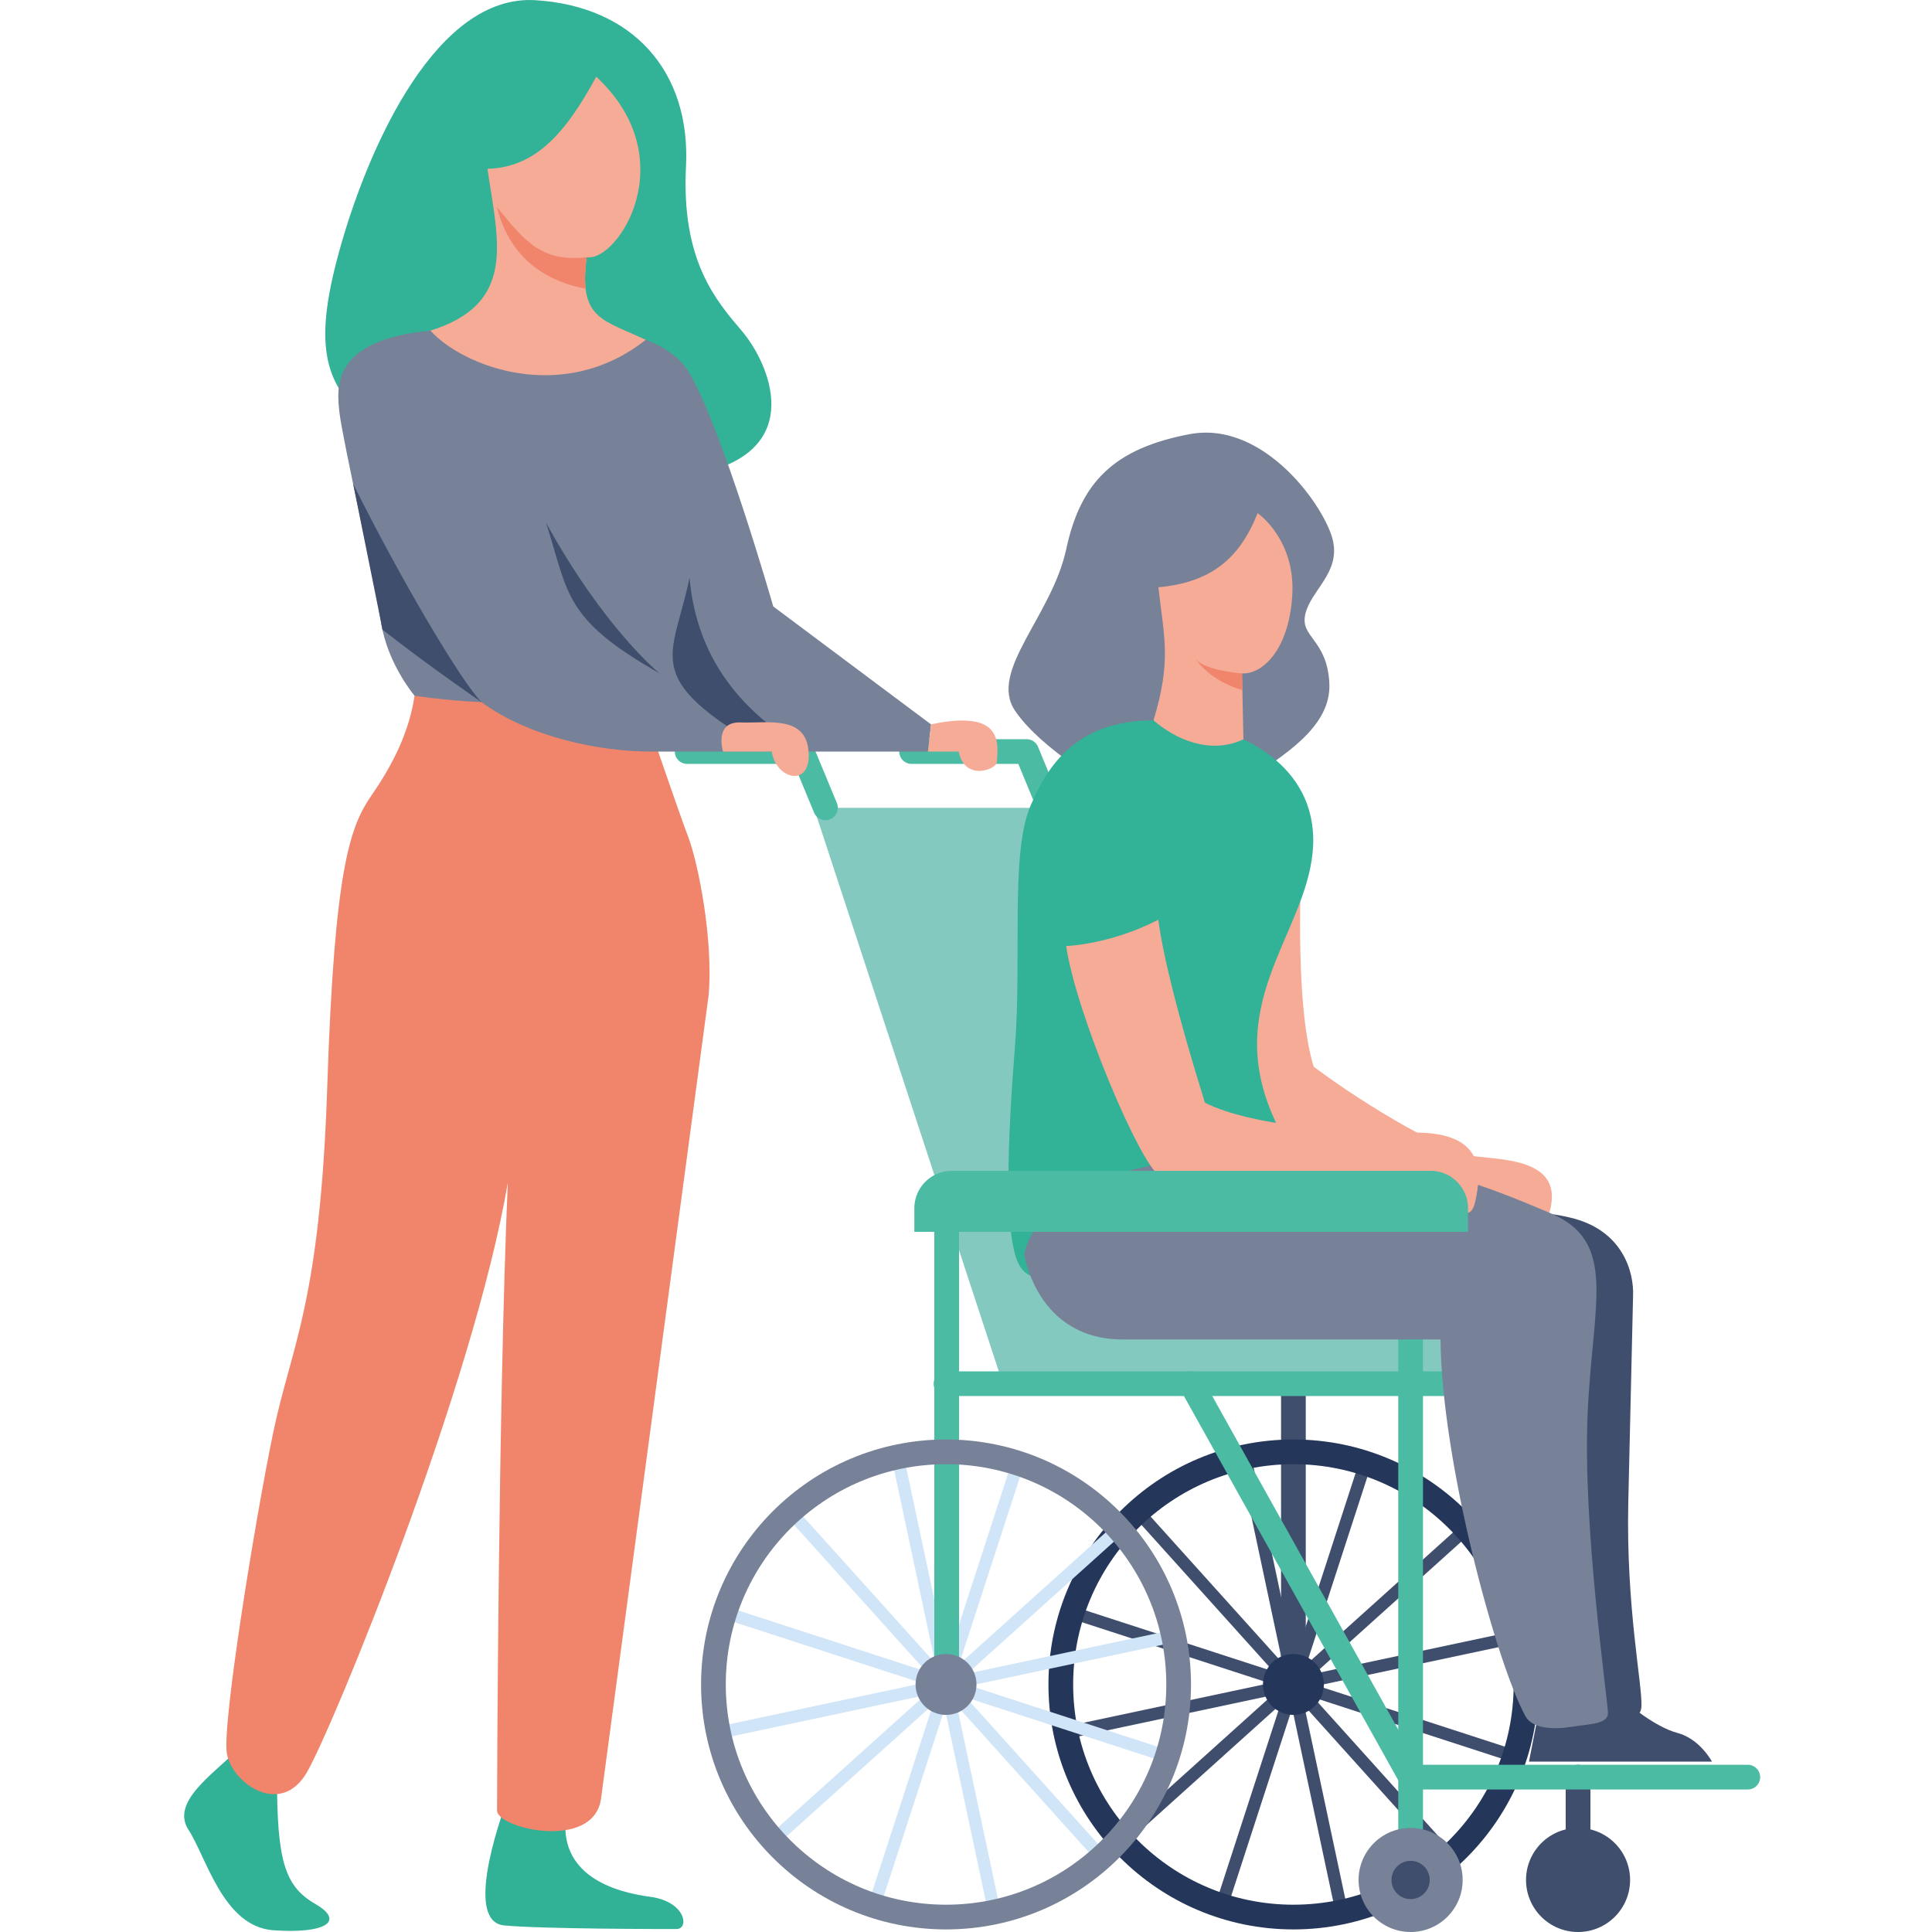 <svg xmlns="http://www.w3.org/2000/svg" viewBox="0 0 300 300"><style><![CDATA[.B{stroke-miterlimit:10}.C{stroke-width:3.838}.D{stroke-linecap:round}.E{stroke-linejoin:round}.F{fill:#778298}.G{fill:#f5ab96}.H{stroke:#4bbba4}.I{fill:#3f4e6d}.J{fill:#f0856c}.K{stroke-width:1.919}]]></style><g fill="none"><g stroke="#3f4e6d" class="B"><path d="M245.04 275.95v15.97m-44.2-77.06v46.7" class="C D E"/><g class="K"><path d="M193.33 226.24l15.02 70.65"/><path d="M176.68 234.72l48.33 53.68"/><path d="M166.5 250.4l68.69 22.32"/><path d="M165.52 269.07l70.65-15.02"/><path d="M174 285.73l53.68-48.33"/><path d="M189.68 295.91L212 227.22"/></g></g><circle stroke="#243659" cx="200.84" cy="261.56" r="36.12" class="C"/></g><circle fill="#243659" cx="200.84" cy="261.56" r="4.73"/><path fill="#84c9c0" d="M126.38 125.44l29.34 89.42h72.05v-20.04H196.2l-31.26-69.38z"/><g fill="none"><g class="B"><g stroke="#d1e5f8" class="K"><path d="M139.39 226.24l15.02 70.65"/><path d="M122.74 234.72l48.33 53.68"/><path d="M112.55 250.4l68.7 22.32"/><path d="M111.58 269.07l70.65-15.02"/><path d="M120.06 285.73l53.68-48.33"/><path d="M135.74 295.91l22.32-68.69"/></g><path d="M147 190.17v70.74" class="C D E H"/></g><circle stroke="#778298" cx="146.9" cy="261.56" r="36.12" class="C"/><g class="B D E H C"><path d="M106.7 116.7h17.86l3.62 8.74m34.84 0l-3.61-8.74h-17.86m77.49 71.98v103.24"/><path d="M271.4 275.95h-52.36l-34.07-61.09"/></g></g><g class="F"><circle cx="146.9" cy="261.56" r="4.73"/><circle cx="219.04" cy="291.92" r="8.08"/></g><g class="I"><circle cx="219.04" cy="291.92" r="2.97"/><circle cx="245.04" cy="291.92" r="8.08"/><circle cx="245.04" cy="291.92" r="2.97"/></g><path fill="none" d="M146.9 214.86h80.87" class="B C D E H"/><path d="M36.7 271.87c-3.71 3.71-10.21 7.98-7.43 12.26 2.79 4.27 5.38 15.04 13.18 15.6s11.33-1.3 6.5-4.09-5.94-6.87-5.94-19.87-6.31-3.9-6.31-3.9zm42.33 6.87c-2.04 5.38-6.68 19.68-.74 20.24s24.7.56 26.74.56 1.49-4.27-4.09-5.01c-5.57-.74-14.48-3.34-13-13 1.49-9.66-8.91-2.79-8.91-2.79z" fill="#31b196"/><path d="M64.37 108.03c-.82 5.58-3.34 10.65-6.68 15.47-3.34 4.83-5.76 11.33-6.87 45.12s-5.57 40.29-8.36 53.66-7.98 45.31-7.24 49.95 8.36 10.03 12.44 2.97 25.81-59.98 31.19-91.54c-1.49 34.72-1.67 94.7-1.67 97.48 0 2.79 15.04 6.31 16.15-1.86l16.71-124.78c.74-8.73-1.67-20.61-3.16-24.51s-6.87-19.68-6.87-19.68-33.23-18.68-35.64-2.28z" class="J"/><path fill="#32b297" d="M57.87 65.94c-7.98-6.13-9.28-12.81-4.83-28.22S67.89-.9 83.12.03s24.14 11.14 23.4 25.81 4.64 20.8 8.73 25.62c4.09 4.83 10.21 18.38-6.68 22.1-16.91 3.71-50.7-7.62-50.7-7.62z"/><path d="M64.37 108.03s-4.21-4.95-5.2-11.39-5.94-28.22-6.44-32.43-1.24-11.39 14.11-12.87c15.35-1.49 34.91-2.23 40.11 6.44s13.12 36.39 13.12 36.39l24.51 18.32-.5 4.21H101c-7.92 0-18.82-2.23-26.24-7.67-5.69-.25-10.39-1-10.39-1z" class="F"/><path d="M59.17 96.64l.21 1.12c7.06 5.56 15.39 11.26 15.39 11.26-3.12-3.12-12.61-19.14-19.93-33.89l4.33 21.51zm43.26 7.93s-8.54-6.87-17.64-23.4c3.53 10.96 2.6 14.86 17.64 23.4zm4.64-14.86c-2.23 10.89-6.44 14.48 5.08 22.53 3.1 2.16 5.63 3.56 7.69 4.46h5.72c-6.95-4.1-17.13-11.54-18.49-26.99z" class="I"/><path d="M112.27 116.7s-1.45-4.68 2.74-4.52 10.1-1.18 10.55 4.52-5.08 4.36-5.72 0h-7.57zm31.82 0l.5-4.21s5.38-1.36 8.17 0 2.04 4.7 2.04 5.82-4.96 3.13-5.94-1.61h-4.77zM66.84 51.34c4.95 5.51 20.5 11.64 33.43 1.43-6.66-3.17-10.47-3.17-9.17-12.82 4.83.74 15.23-15.23 1.49-28.04-4.46 8.17-9.1 14.11-16.9 14.3 1.67 11.33 4.58 20.92-8.85 25.13z" class="G"/><g class="J"><path d="M91.98 39.91l-.88.04a2.63 2.63 0 0 0 .88-.04z"/><path d="M90.94 44.8c-.15-1.28-.1-2.86.17-4.85-6.87.74-9.47-2.23-13.93-7.8 1.67 7.06 6.68 11.33 13.55 12.63.07.01.14.01.21.02z"/></g><g class="I"><path d="M238.91 265.93l-1.49 7.61h28.41s-1.86-3.53-5.38-4.46c-3.53-.93-7.8-4.64-7.8-4.64l-13.74 1.49z"/><path d="M246.34 264.63c2.79 1.49 8.36 3.71 8.54.37s-2.41-15.41-2.04-31.75l.74-31.94c.18-3.9-1.67-10.03-9.1-12.07s-15.78-.37-15.78-.37l17.64 75.76z"/></g><path d="M202.14 133.16s-1.3 22.47 1.86 32.49c8.73 6.5 20.61 13.37 25.25 13.93s13.74.56 11.33 8.73c-16.34-5.38-17.64-8.54-28.6-9.47s-16.15-.19-17.27-3.53-5.56-24.51 7.43-42.15z" class="G"/><path d="M193.42 121.28c5.76-3.9 13.37-8.36 13-15.23s-4.64-7.06-3.71-10.77 5.38-6.31 4.27-11.33c-1.11-5.01-10.58-18.75-22.28-16.53s-16.9 7.43-19.13 17.83-12.07 18.94-7.98 25.07 15.04 12.26 15.04 12.26l20.79-1.3z" class="F"/><path fill="#32b297" d="M185.25 112.37c8.17 1.3 19.87 7.06 18.57 20.05s-14.43 23.83-5.57 42.15c2.79 5.76-13.37 16.15-21.35 19.31s-15.6 6.87-18.38 2.97-2.04-20.24-.93-34.17-.74-30.08 2.41-37.51c3.15-7.42 8.66-15.44 25.25-12.8z"/><path d="M159.06 194.81c.93 5.01 4.83 13.18 15.23 13.18h49.39c.19 19.13 8.67 50.21 13.18 58.49 1.11 2.04 4.6 2.07 7.06 1.67 2.96-.48 5.86-.4 5.76-2.23-.19-3.34-3.9-28.78-3.16-46.24s4.83-26.92-5.94-31.38-22.65-10.03-51.43-8.54-30.09 15.05-30.09 15.05z" class="F"/><path d="M179.12 111.85c3.34 2.93 8.79 5.39 13.96 2.95l-.22-10.24c2.97.19 7.24-3.34 7.8-12.07s-5.38-12.81-5.38-12.81c-2.79 7.06-7.24 10.77-15.41 11.51.92 7.99 2.03 11.42-.75 20.66z" class="G"/><path d="M192.86 104.57s-5.57-.37-7.24-2.23c2.25 2.96 5.33 4.26 7.27 4.81l-.03-2.58z" class="J"/><path d="M165.56 146.9c1.49 10.4 11.51 33.98 14.48 35.65s36.95-2.04 40.66 0 7.24 8.91 8.36 4.09c1.11-4.83 1.3-10.77-9.28-10.77s-25.25-.93-32.68-4.64c-4.27-13.74-6.5-22.84-7.24-28.41-7.61 3.9-14.3 4.08-14.3 4.08z" class="G"/><path fill="#4bbba4" d="M222.15 181.81h-74.36a5.81 5.81 0 0 0-5.81 5.81v3.66h85.97v-3.66c0-3.21-2.6-5.81-5.8-5.81z"/></svg>